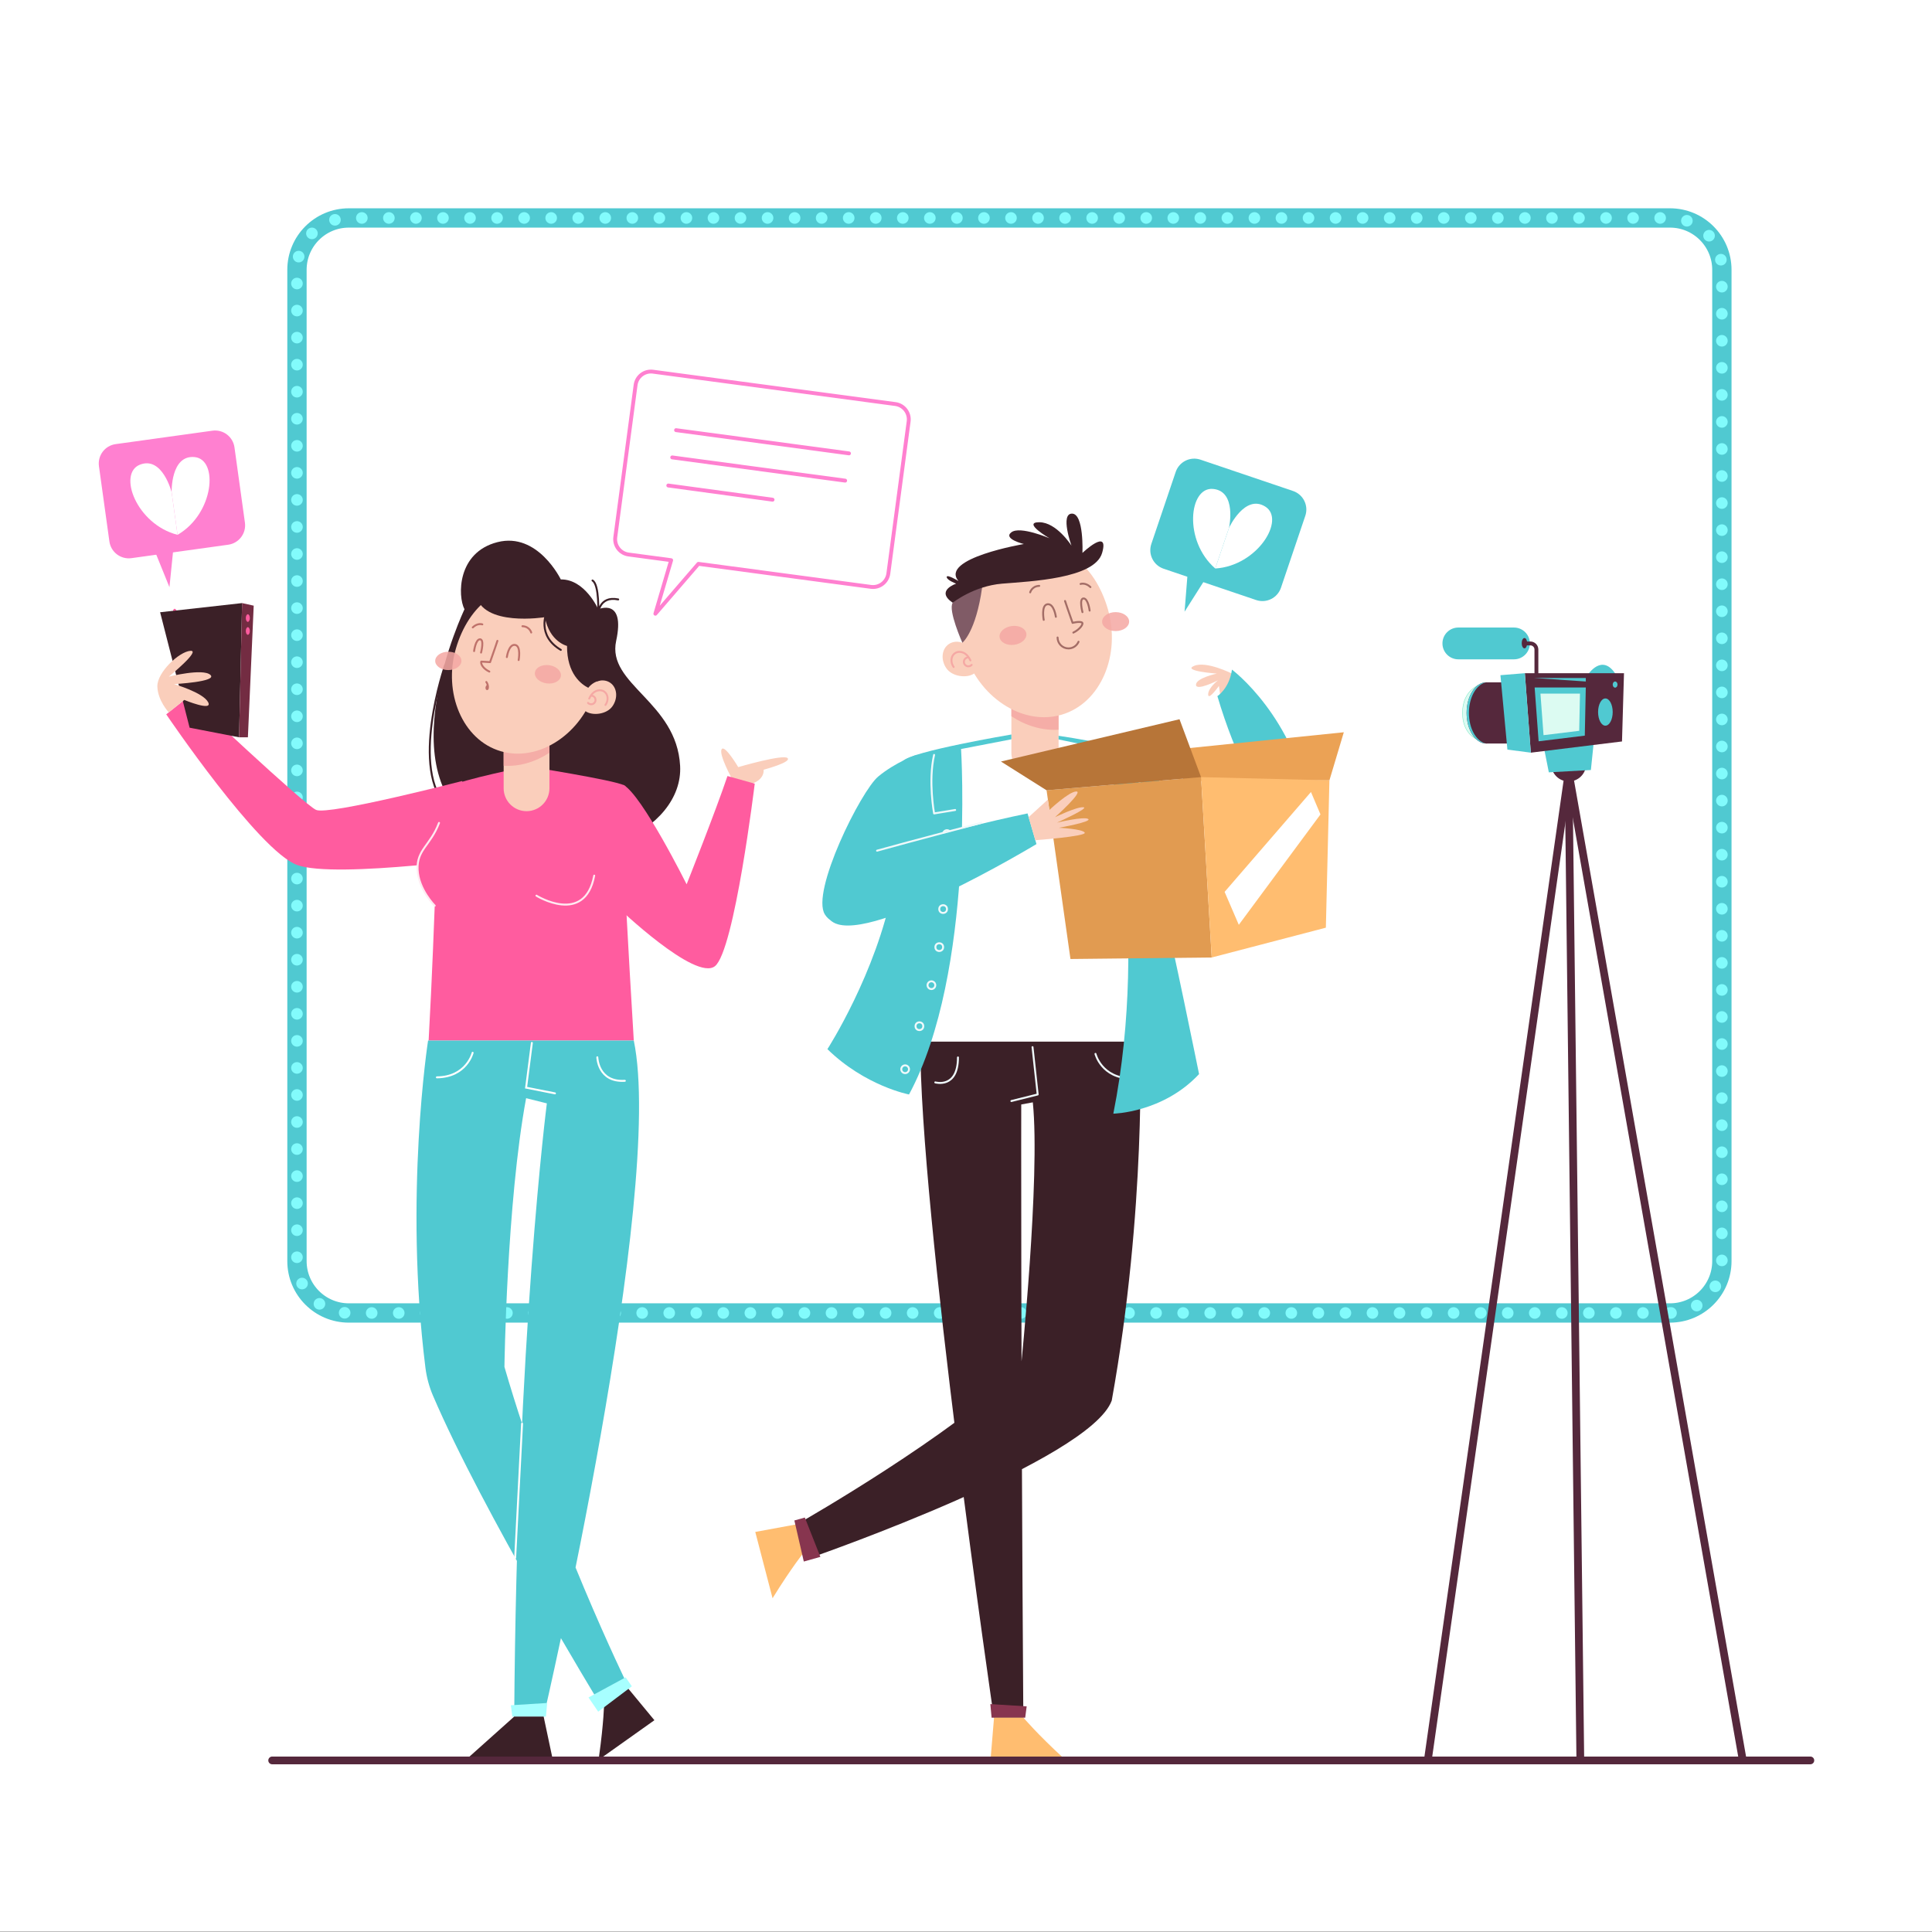 <svg xmlns="http://www.w3.org/2000/svg" xmlns:xlink="http://www.w3.org/1999/xlink" x="0px" y="0px" viewBox="0 0 499.999 500" style="enable-background:new 0 0 499.999 500;" xml:space="preserve"><rect x="0" y="0" width="499.999" height="500" fill="#808080" stroke="none"/><g id="BACKGROUND">	<rect y="-0.109" style="fill:#FFFFFF;" width="500" height="500"></rect></g><g id="OBJECTS">	<g id="STREAMERS">		<path style="fill:none;stroke:#50C9D1;stroke-width:5;stroke-miterlimit:10;" d="M432.193,339.797H90.279    c-7.415,0-13.425-6.011-13.425-13.426V69.832c0-7.415,6.011-13.426,13.425-13.426h341.914c7.415,0,13.426,6.011,13.426,13.426    v256.539C445.619,333.786,439.608,339.797,432.193,339.797z"></path>					<path style="fill:none;stroke:#82FBFC;stroke-width:3;stroke-linecap:round;stroke-linejoin:round;stroke-miterlimit:10;stroke-dasharray:0,7;" d="    M432.193,339.797H90.279c-7.415,0-13.425-6.011-13.425-13.426V69.832c0-7.415,6.011-13.426,13.425-13.426h341.914    c7.415,0,13.426,6.011,13.426,13.426v256.539C445.619,333.786,439.608,339.797,432.193,339.797z"></path>		<g>							<polyline style="fill:none;stroke:#55283C;stroke-width:2;stroke-linecap:round;stroke-linejoin:round;stroke-miterlimit:10;" points="     450.927,454.96 405.97,199.879 369.629,454.762    "></polyline>			<path style="fill:#55283C;" d="M410.484,197.73c0,2.492-2.021,4.513-4.513,4.513c-2.492,0-4.513-2.021-4.513-4.513     c0-2.493,2.021-4.513,4.513-4.513C408.463,193.216,410.484,195.237,410.484,197.73z"></path>			<polygon style="fill:#50C9D1;" points="399.327,192.314 400.837,199.879 411.717,199.277 412.615,190.594    "></polygon>			<path style="fill:#50C9D1;" d="M410.9,174.68c0,0,3.739-5.932,7.35,0"></path>			<path style="fill:none;stroke:#F5A8A4;stroke-width:0.25;stroke-linecap:round;stroke-linejoin:round;stroke-miterlimit:10;" d="     M407.795,190c0,0,0.405-2.204-1.825-3.246c0,0,3.302-0.348,5.011,1.216"></path>			<g>				<path style="fill:none;stroke:#87EACA;stroke-width:0.25;stroke-miterlimit:10;" d="M383.237,177.166      c0,0-4.685,1.197-4.685,7.339c0,6.142,4.685,7.174,4.685,7.174"></path>				<path style="fill:#DCFBF2;" d="M383.237,177.166c0,0-4.685,1.197-4.685,7.339c0,6.142,4.685,7.174,4.685,7.174"></path>				<rect x="384.615" y="176.589" style="fill:#55283C;" width="8.228" height="15.834"></rect>				<path style="fill:#55283C;" d="M389.671,184.505c0,4.372-2.264,7.917-5.057,7.917c-2.793,0-5.057-3.544-5.057-7.917      s2.264-7.917,5.057-7.917C387.407,176.589,389.671,180.133,389.671,184.505z"></path>				<path style="fill:#50C9D1;" d="M380.153,184.512c0-4.039,1.912-7.37,4.396-7.918c-2.762,0.057-4.99,3.574-4.99,7.912      c0,4.295,2.186,7.783,4.91,7.905C382.024,191.809,380.153,188.507,380.153,184.512z"></path>				<polygon style="fill:#55283C;" points="394.627,174.222 396.174,194.789 419.771,191.888 420.287,174.222     "></polygon>				<polygon style="fill:#50C9D1;" points="394.627,174.222 388.309,174.738 390.114,193.994 396.174,194.789     "></polygon>				<polygon style="fill:#50C9D1;" points="397.163,177.919 398.194,191.845 410.143,190.383 410.401,177.919     "></polygon>				<polygon style="fill:#DCFBF2;" points="398.667,179.501 399.464,190.262 408.698,189.133 408.897,179.501     "></polygon>				<ellipse style="fill:#50C9D1;" cx="415.473" cy="184.28" rx="1.891" ry="3.524"></ellipse>				<path style="fill:#50C9D1;" d="M418.611,177.166c0,0.439-0.279,0.795-0.623,0.795s-0.623-0.356-0.623-0.795      c0-0.439,0.279-0.795,0.623-0.795S418.611,176.727,418.611,177.166z"></path>				<polygon style="fill:#50C9D1;" points="396.991,175.455 410.401,176.371 410.401,175.469     "></polygon>			</g>			<path style="fill:#50C9D1;" d="M391.81,170.634h-14.391c-2.273,0-4.115-1.842-4.115-4.115l0,0c0-2.273,1.842-4.115,4.115-4.115     h14.391c2.273,0,4.115,1.842,4.115,4.115l0,0C395.925,168.792,394.083,170.634,391.81,170.634z"></path>			<path style="fill:none;stroke:#55283C;stroke-linecap:round;stroke-miterlimit:10;" d="M395.236,166.52h0.81     c0.87,0,1.575,0.705,1.575,1.575v6.725"></path>			<ellipse style="fill:#55283C;" cx="394.526" cy="166.455" rx="0.709" ry="1.338"></ellipse>							<line style="fill:none;stroke:#55283C;stroke-width:2;stroke-linecap:round;stroke-linejoin:round;stroke-miterlimit:10;" x1="405.97" y1="202.243" x2="408.975" y2="454.762"></line>		</g>		<g>			<path style="fill:none;stroke:#3B2027;stroke-width:0.5;stroke-linecap:round;stroke-linejoin:round;stroke-miterlimit:10;" d="     M115.197,172.164c0,0-9.479,27.329,0.827,36.903"></path>			<path style="fill:#3B2027;" d="M154.831,157.674c0,0-3.454-7.824-9.696-7.718c0,0-5.948-12.32-16.403-9.648     c-10.455,2.672-10.306,13.952-8.525,17.366c0,0-20.737,43.489,4.623,57.145c25.36,13.655,52.077,0.034,51.186-16.607     c-0.891-16.641-19.004-21.067-16.552-32.361C161.915,154.557,154.831,157.674,154.831,157.674z"></path>			<path style="fill:#FF5C9F;" d="M45.803,158.459c0.071,0.538-0.101,1.005-0.386,1.043c-0.285,0.038-0.573-0.368-0.645-0.906     c-0.071-0.538,0.101-1.005,0.386-1.043S45.731,157.92,45.803,158.459z"></path>			<path style="fill:#FF5C9F;" d="M130.345,221.358c0,0-43.508,6.203-53.491,2.484c-9.982-3.719-33.833-38.97-33.833-38.97     l5.913-4.71c0,0,29.632,27.971,32.866,29.438c3.234,1.466,37.758-7.462,37.758-7.462"></path>			<g>				<path style="fill:#FACEBB;" d="M189.46,201.573c0,0-3.451-6.234-2.709-7.644c0.742-1.41,4.304,4.601,4.304,4.601      s11.652-3.414,12.765-2.338s-6.197,3.006-6.197,3.006s0.408,2.597-3.34,3.711"></path>				<path style="fill:#FF5C9F;" d="M161.299,203.104c4.844,2.564,16.399,25.752,16.399,25.752s7.459-18.782,10.571-28.02      l7.056,1.973c0,0-5.245,43.254-10.302,47.24c-5.057,3.987-25.104-15.212-25.104-15.212"></path>				<g>					<g>						<g>							<path style="fill:#FF5C9F;" d="M136.494,198.338c0,0-17.182,3.467-20.196,5.218c-3.014,1.75-3.598,13.905-7.196,18.476         s3.403,12.35,3.403,12.35s-0.676,18.759-1.576,34.905h53.093c0,0-2.074-34.095-2.204-40.189         c-0.13-6.094,2.352-24.454-0.25-25.841C158.966,201.87,136.494,198.338,136.494,198.338z"></path>															<path style="fill:none;stroke:#FFEAF1;stroke-width:0.5;stroke-linecap:round;stroke-linejoin:round;stroke-miterlimit:10;" d="         M138.828,231.798c0,0,12.505,7.779,14.954-5.186"></path>							<g>								<path style="fill:#FACEBB;" d="M136.269,209.932L136.269,209.932c3.272,0,5.925-2.653,5.925-5.925v-15.679h-11.849v15.679          C130.345,207.279,132.997,209.932,136.269,209.932z"></path>								<path style="opacity:0.86;fill:#F5A8A4;" d="M142.194,194.809c-3.619,2.376-7.747,3.627-11.849,3.369v-9.85h11.849V194.809z          "></path>								<g>									<path style="fill:#FACEBB;" d="M117.989,167.839c-3.332,11.407,1.67,23.675,11.621,26.581           c9.951,2.906,21.081-4.649,24.413-16.056c3.332-11.407-4.086-22.82-14.036-25.727S121.32,156.432,117.989,167.839z"></path>									<path style="fill:#FACEBB;" d="M152.049,178.25c-1.481,2.101-2.284,4.559-0.504,5.813c1.78,1.254,5.469,0.83,6.949-1.272           c1.481-2.101,1.238-4.821-0.542-6.075C156.173,175.462,153.53,176.149,152.049,178.25z"></path>																			<path style="fill:none;stroke:#F5A8A4;stroke-width:0.5;stroke-linecap:round;stroke-linejoin:round;stroke-miterlimit:10;" d="           M156.694,182.441c0.842-1.195,0.704-2.741-0.308-3.454c-1.012-0.713-2.514-0.322-3.356,0.872           c-0.21,0.299-0.397,0.61-0.542,0.92"></path>																			<path style="fill:none;stroke:#F5A8A4;stroke-width:0.5;stroke-linecap:round;stroke-linejoin:round;stroke-miterlimit:10;" d="           M152.171,181.904c0.205,0.223,0.5,0.364,0.828,0.364c0.62,0,1.123-0.503,1.123-1.123c0-0.62-0.503-1.123-1.123-1.123"></path>																			<path style="fill:none;stroke:#BF726B;stroke-width:0.5;stroke-linecap:round;stroke-linejoin:round;stroke-miterlimit:10;" d="           M137.477,163.692c0,0-0.407-1.56-2.272-1.628"></path>																			<path style="fill:none;stroke:#BF726B;stroke-width:0.5;stroke-linecap:round;stroke-linejoin:round;stroke-miterlimit:10;" d="           M124.828,161.59c0,0-1.221-0.441-2.476,0.78"></path>									<path style="opacity:0.86;fill:#F5A8A4;" d="M138.435,174.057c-0.174,1.301,1.19,2.557,3.047,2.805           c1.856,0.248,3.502-0.606,3.676-1.907c0.174-1.301-1.19-2.557-3.047-2.805           C140.254,171.902,138.609,172.756,138.435,174.057z"></path>									<ellipse style="opacity:0.86;fill:#F5A8A4;" cx="116.024" cy="171.038" rx="3.391" ry="2.377"></ellipse>								</g>							</g>															<path style="fill:none;stroke:#BF726B;stroke-width:0.5;stroke-linecap:round;stroke-linejoin:round;stroke-miterlimit:10;" d="         M134.225,170.821c0,0,0.702-3.699-0.945-3.915c-1.647-0.216-2.106,3.148-2.106,3.148"></path>															<path style="fill:none;stroke:#BF726B;stroke-width:0.5;stroke-linecap:round;stroke-linejoin:round;stroke-miterlimit:10;" d="         M124.498,168.885c0,0,0.898-3.41-0.263-3.437c-1.161-0.027-1.539,3.051-1.539,3.051"></path>															<path style="fill:none;stroke:#BF726B;stroke-width:0.5;stroke-linecap:round;stroke-linejoin:round;stroke-miterlimit:10;" d="         M128.732,165.851c0,0-1.088,3.263-1.903,5.506l-2.277-0.136c-0.205,0.637,0.544,1.869,2.09,2.583"></path>							<path style="fill:#3B2027;" d="M155.235,176.152c0.571-3.457,1.248-13.982-9.433-22.326         c-12.969-10.13-22.672-0.037-22.672-0.037c1.614,8.572,17.886,5.937,17.886,5.937c1.178,6.382,5.733,7.44,5.733,7.44         c-0.043,7.222,3.719,9.95,5.493,10.834C153.048,176.984,154.135,176.343,155.235,176.152z"></path>															<path style="fill:none;stroke:#3B2027;stroke-width:0.5;stroke-linecap:round;stroke-linejoin:round;stroke-miterlimit:10;" d="         M141.461,158.502c0,0-2.672,5.956,3.674,9.685"></path>						</g>													<path style="fill:none;stroke:#BF726B;stroke-width:0.5;stroke-linecap:round;stroke-linejoin:round;stroke-miterlimit:10;" d="        M125.861,176.501c0,0,0.519,0.699,0.408,1.5c-0.111,0.801-0.652,0.096-0.196-0.461"></path>					</g>				</g>				<path style="fill:#3B2027;" d="M156.357,440.702c0,0-0.105,5.22-1.316,13.766c-0.053,0.373,0.364,0.63,0.672,0.412l13.646-9.69      l-7.145-8.647L156.357,440.702z"></path>				<g>					<path style="fill:#50C9D1;" d="M164.022,269.286h-53.237c0,0-6.257,40.19-0.686,84.671c0.312,2.488,0.962,4.918,1.949,7.224       c12.821,29.944,43.072,79.547,43.072,79.547l7.347-4.516c0,0-19.617-40.018-31.92-82.464c0,0,0.569-42.378,5.61-69.543       l5.368,1.346c0,0-7.779,60.324-8.447,158.695h7.616C140.694,444.246,172.23,308.651,164.022,269.286z"></path>					<polyline style="fill:none;stroke:#FFFFFF;stroke-width:0.5;stroke-linecap:round;stroke-miterlimit:10;" points="       137.645,269.905 136.151,281.482 143.623,282.962      "></polyline>					<path style="fill:none;stroke:#FFFFFF;stroke-width:0.5;stroke-linecap:round;stroke-miterlimit:10;" d="M122.316,272.456       c0,0-1.554,6.289-9.248,6.362"></path>					<path style="fill:none;stroke:#80D6DB;stroke-width:0.5;stroke-linecap:round;stroke-miterlimit:10;" d="M163.809,278.819"></path>					<polygon style="fill:#A7FFFF;" points="141.286,444.246 132.593,444.246 132.21,441.32 141.613,440.729      "></polygon>				</g>				<polygon style="fill:#A7FFFF;" points="163.517,436.41 154.814,442.982 152.302,439.304 161.92,434.091     "></polygon>				<polygon style="fill:#3B2027;" points="140.694,444.246 142.92,454.752 121.097,454.96 133.078,444.246     "></polygon>									<line style="fill:none;stroke:#FFFFFF;stroke-width:0.5;stroke-linecap:round;stroke-miterlimit:10;" x1="135.108" y1="368.441" x2="133.326" y2="403.16"></line>				<path style="fill:none;stroke:#FFFFFF;stroke-width:0.5;stroke-linecap:round;stroke-miterlimit:10;" d="M154.585,273.622      c0,0,0.148,6.531,7.124,6.086"></path>			</g>			<polygon style="fill:#3B2027;" points="41.439,158.45 49.072,188.328 61.874,190.81 62.654,156.078    "></polygon>			<path style="fill:#FACEBB;" d="M43.666,184.358c0,0-2.868-3.084-2.943-6.721s5.64-8.98,8.535-9.203     c2.894-0.223-5.566,6.679-5.566,6.679s8.832-2.226,10.761-0.445c1.93,1.781-9.425,2.375-9.425,2.375s7.496,2.152,8.831,4.676     c1.336,2.523-6.161-0.572-6.161-0.572L43.666,184.358z"></path>			<polygon style="fill:#732C42;" points="62.654,156.078 65.659,156.746 64.156,190.81 61.874,190.81    "></polygon>			<path style="fill:#FF5C9F;" d="M64.657,159.956c0,0.543-0.233,0.983-0.519,0.983c-0.287,0-0.52-0.44-0.52-0.983     c0-0.543,0.233-0.983,0.52-0.983C64.425,158.972,64.657,159.413,64.657,159.956z"></path>			<path style="fill:#FF5C9F;" d="M64.657,163.295c0,0.543-0.233,0.983-0.519,0.983c-0.287,0-0.52-0.44-0.52-0.983     c0-0.543,0.233-0.983,0.52-0.983C64.425,162.312,64.657,162.752,64.657,163.295z"></path>			<path style="fill:none;stroke:#3B2027;stroke-width:0.5;stroke-linecap:round;stroke-linejoin:round;stroke-miterlimit:10;" d="     M159.991,155.132c-4.993-1.002-5.193,3.729-5.193,3.729s0.378-7.514-1.459-8.627"></path>			<path style="fill:none;stroke:#FFEAF1;stroke-width:0.5;stroke-linecap:round;stroke-linejoin:round;stroke-miterlimit:10;" d="     M112.505,234.381c0,0-4.208-4.186-4.432-9.351c-0.224-5.165,3.304-6.167,5.548-12.067"></path>			<g>				<path style="fill:#FF80D0;" d="M34.025,144.449l25.041-3.476c2.771-0.385,4.705-2.942,4.32-5.713l-2.704-19.477      c-0.385-2.771-2.942-4.705-5.713-4.32l-25.041,3.476c-2.771,0.385-4.705,2.942-4.32,5.713l2.704,19.477      C28.697,142.899,31.254,144.833,34.025,144.449z"></path>				<polygon style="fill:#FF80D0;" points="44.945,141.176 43.854,151.96 39.775,141.894     "></polygon>				<path style="fill:#FFFFFF;" d="M44.419,127.396c0,0-0.283-9.714,5.949-9.104c6.232,0.61,5.063,14.624-4.419,20.12"></path>				<path style="fill:#FFFFFF;" d="M44.419,127.396c0,0-2.374-9.424-8.204-7.139s-0.888,15.45,9.733,18.155"></path>			</g>		</g>		<g>			<path style="fill:#FACEBB;" d="M318.832,174.328c0,0-6.568-3.34-9.796-2.004c-3.228,1.336,5.882,2.004,5.882,2.004     s-5.399,1.138-5.399,2.888c0,1.75,5.702-1.153,5.702-1.153s-2.548,1.915-2.548,3.652c0,1.737,2.783-2.196,2.783-2.196     l0.332,2.439C315.788,179.958,318.313,178.187,318.832,174.328z"></path>			<path style="fill:#50C9D1;" d="M315.061,180.158c0,0,3.089-1.962,3.771-6.861c0,0,16.248,12.071,20.349,36.324     C343.282,233.874,324.152,211.139,315.061,180.158z"></path>			<polygon style="fill:#EBA255;" points="344.052,201.951 347.778,189.508 304.935,193.894 306.253,202.138    "></polygon>			<path style="fill:#FFBD70;" d="M208.307,401.382c0,0-3.529,4.382-8.369,12.242l-4.475-17.162l11.032-2.031L208.307,401.382z"></path>			<path style="fill:#FFFFFF;" d="M297.9,197.191c-1.915-1.532-22.975-5.707-29.258-6.824v-0.278c0,0-0.281,0.049-0.789,0.139     c-0.507-0.09-0.789-0.139-0.789-0.139v0.278c-6.283,1.117-29.314,5.292-31.229,6.824c-2.219,1.776,2.611,72.381,2.611,72.381     h28.619h1.577h26.648C295.289,269.573,300.119,198.967,297.9,197.191z"></path>			<g>				<g>					<path style="fill:#FACEBB;" d="M267.854,200.961L267.854,200.961c-3.373,0-6.107-2.734-6.107-6.107v-16.161h12.214v16.161       C273.961,198.227,271.227,200.961,267.854,200.961z"></path>					<path style="opacity:0.86;fill:#F5A8A4;" d="M261.746,185.373c3.73,2.449,7.985,3.739,12.214,3.473v-10.153h-12.214V185.373z"></path>					<g>						<path style="fill:#FACEBB;" d="M286.697,157.572c3.434,11.758-1.722,24.404-11.979,27.4        c-10.257,2.996-21.731-4.792-25.165-16.55c-3.434-11.758,4.212-23.523,14.469-26.519        C274.279,138.906,283.263,145.814,286.697,157.572z"></path>						<path style="fill:#FACEBB;" d="M251.588,168.304c1.526,2.166,2.354,4.699,0.52,5.992c-1.835,1.293-5.637,0.855-7.163-1.311        s-1.276-4.97,0.558-6.262C247.337,165.43,250.061,166.138,251.588,168.304z"></path>													<path style="fill:none;stroke:#F5A8A4;stroke-width:0.5;stroke-linecap:round;stroke-linejoin:round;stroke-miterlimit:10;" d="        M246.8,172.623c-0.868-1.231-0.726-2.825,0.317-3.56c1.043-0.735,2.592-0.332,3.459,0.899        c0.217,0.308,0.409,0.629,0.559,0.948"></path>													<path style="fill:none;stroke:#F5A8A4;stroke-width:0.5;stroke-linecap:round;stroke-linejoin:round;stroke-miterlimit:10;" d="        M251.462,172.07c-0.212,0.23-0.516,0.375-0.853,0.375c-0.639,0-1.158-0.518-1.158-1.158s0.518-1.158,1.158-1.158"></path>													<path style="fill:none;stroke:#A36D66;stroke-width:0.5;stroke-linecap:round;stroke-linejoin:round;stroke-miterlimit:10;" d="        M266.609,153.298c0,0,0.419-1.608,2.342-1.678"></path>													<path style="fill:none;stroke:#A36D66;stroke-width:0.5;stroke-linecap:round;stroke-linejoin:round;stroke-miterlimit:10;" d="        M279.647,151.13c0,0,1.258-0.454,2.552,0.804"></path>													<path style="fill:none;stroke:#A36D66;stroke-width:0.5;stroke-linecap:round;stroke-linejoin:round;stroke-miterlimit:10;" d="        M275.627,155.535c0,0,1.119,3.356,1.958,5.663c0,0,1.608-0.419,2.342-0.14c0.734,0.28-0.559,1.923-2.15,2.657"></path>													<path style="fill:none;stroke:#A36D66;stroke-width:0.5;stroke-linecap:round;stroke-linejoin:round;stroke-miterlimit:10;" d="        M279.122,166.085c-0.428,1.013-1.432,1.724-2.601,1.724c-1.559,0-2.823-1.264-2.823-2.823"></path>						<path style="opacity:0.86;fill:#F5A8A4;" d="M265.621,163.981c0.179,1.341-1.227,2.636-3.141,2.891        c-1.914,0.255-3.61-0.625-3.789-1.966c-0.179-1.341,1.227-2.636,3.141-2.891C263.746,161.76,265.442,162.64,265.621,163.981z"></path>						<path style="opacity:0.86;fill:#F5A8A4;" d="M292.218,160.869c0,1.353-1.565,2.45-3.495,2.45c-1.931,0-3.496-1.097-3.496-2.45        c0-1.353,1.565-2.45,3.496-2.45C290.653,158.419,292.218,159.516,292.218,160.869z"></path>					</g>				</g>				<path style="fill:none;stroke:#A36D66;stroke-width:0.5;stroke-linecap:round;stroke-linejoin:round;stroke-miterlimit:10;" d="      M270.112,160.415c0,0-0.724-3.813,0.974-4.035c1.698-0.223,2.171,3.245,2.171,3.245"></path>				<path style="fill:none;stroke:#A36D66;stroke-width:0.5;stroke-linecap:round;stroke-linejoin:round;stroke-miterlimit:10;" d="      M280.138,158.419c0,0-0.925-3.514,0.271-3.542c1.197-0.028,1.586,3.145,1.586,3.145"></path>			</g>			<g>				<path style="fill:#3B2027;" d="M238.19,269.573h56.844c0,0,1.677,43.058-7.317,92.893      c-5.677,15.474-76.539,40.189-76.539,40.189l-3.278-9.13c0,0,38.397-21.967,56.303-39.489c0,0,5.073-49.301,3.089-68.753      l-2.996,0.555c0,0-0.128,60.324,0.54,158.695h-7.616C257.218,444.532,237.932,312.763,238.19,269.573z"></path>				<path style="fill:none;stroke:#EFF9FB;stroke-width:0.5;stroke-linecap:round;stroke-linejoin:round;stroke-miterlimit:10;" d="      M283.504,272.742c0,0,1.554,6.288,9.248,6.362"></path>				<path style="fill:#3A3134;" d="M242.011,279.105"></path>				<polygon style="fill:#87354F;" points="256.627,444.532 265.319,444.532 265.702,441.606 256.3,441.015     "></polygon>			</g>			<polygon style="fill:#87354F;" points="205.581,393.492 208.024,404.121 212.311,402.918 208.296,392.742    "></polygon>			<path style="fill:#FFBD70;" d="M264.871,444.532c0,0,3.551,4.214,10.32,10.428h-18.804l0.868-10.428H264.871z"></path>			<path style="fill:#50C9D1;" d="M261.746,191.329l-13.026,2.517c0,0,3.642,57.718-13.469,89.402c0,0-11.322-2.158-21.118-11.732     c0,0,12.694-19.683,16.921-41.686c4.227-22.003,0.668-30.451,2.672-32.9c2.004-2.449,28.021-6.842,28.021-6.842V191.329z"></path>			<path style="fill:#50C9D1;" d="M273.961,191.368l12.443,2.586c0,0,11.376,45.725,1.725,94.261c0,0,12.836-0.223,22.187-10.242     c0,0-7.273-35.845-9.054-42.079c-1.781-6.234-0.297-35.474-1.93-38.74c-1.633-3.265-25.37-6.735-25.37-6.735V191.368z"></path>			<path style="fill:none;stroke:#EFF9FB;stroke-width:0.5;stroke-linecap:round;stroke-linejoin:round;stroke-miterlimit:10;" d="     M247.196,209.622l-5.455,0.891c0,0-1.559-8.355,0-15.143"></path>			<path style="fill:none;stroke:#EFF9FB;stroke-width:0.5;stroke-linecap:round;stroke-linejoin:round;stroke-miterlimit:10;" d="     M290.388,208.842l6.011,0.779c0,0-1.065-8.591-4.262-14.314"></path>			<path style="fill:none;stroke:#EFF9FB;stroke-width:0.5;stroke-linecap:round;stroke-linejoin:round;stroke-miterlimit:10;" d="     M246.082,215.856c0,0.553-0.449,1.002-1.002,1.002c-0.553,0-1.002-0.449-1.002-1.002s0.449-1.002,1.002-1.002     C245.634,214.854,246.082,215.302,246.082,215.856z"></path>			<path style="fill:none;stroke:#EFF9FB;stroke-width:0.5;stroke-linecap:round;stroke-linejoin:round;stroke-miterlimit:10;" d="     M246.082,226.209c0,0.553-0.449,1.002-1.002,1.002c-0.553,0-1.002-0.449-1.002-1.002c0-0.553,0.449-1.002,1.002-1.002     C245.634,225.207,246.082,225.655,246.082,226.209z"></path>							<circle style="fill:none;stroke:#EFF9FB;stroke-width:0.5;stroke-linecap:round;stroke-linejoin:round;stroke-miterlimit:10;" cx="244.079" cy="235.267" r="1.002"></circle>							<circle style="fill:none;stroke:#EFF9FB;stroke-width:0.5;stroke-linecap:round;stroke-linejoin:round;stroke-miterlimit:10;" cx="243.077" cy="245.117" r="1.002"></circle>			<path style="fill:none;stroke:#EFF9FB;stroke-width:0.5;stroke-linecap:round;stroke-linejoin:round;stroke-miterlimit:10;" d="     M242.05,254.966c0,0.553-0.448,1.002-1.002,1.002c-0.553,0-1.002-0.448-1.002-1.002c0-0.553,0.449-1.002,1.002-1.002     C241.602,253.964,242.05,254.413,242.05,254.966z"></path>							<circle style="fill:none;stroke:#EFF9FB;stroke-width:0.5;stroke-linecap:round;stroke-linejoin:round;stroke-miterlimit:10;" cx="237.94" cy="265.58" r="1.002"></circle>			<path style="fill:none;stroke:#EFF9FB;stroke-width:0.5;stroke-linecap:round;stroke-linejoin:round;stroke-miterlimit:10;" d="     M235.252,276.719c0,0.553-0.449,1.002-1.002,1.002s-1.002-0.449-1.002-1.002c0-0.553,0.449-1.002,1.002-1.002     S235.252,276.166,235.252,276.719z"></path>			<path style="fill:#50C9D1;" d="M236.938,195.429c0,0-5.197,1.848-9.65,5.532c-4.453,3.684-17.515,29.881-13.804,35.707     c3.711,5.826,14.889,0.186,21.768-16.29"></path>			<polygon style="fill:#E19B51;" points="270.852,204.531 277.034,248.188 313.588,247.798 310.831,201.118    "></polygon>			<polygon style="fill:#FFBD70;" points="313.588,247.798 343.132,240.083 344.052,201.951 310.831,201.118    "></polygon>			<polygon style="fill:#FFFFFF;" points="316.927,230.816 339.276,204.967 341.736,210.773 320.601,239.342    "></polygon>			<polygon style="fill:#B77538;" points="270.852,204.531 259.044,197.082 305.256,186.139 310.831,201.118    "></polygon>			<path style="fill:#50C9D1;" d="M219.421,222.605c0,0,25.341-7.71,46.512-12.093l2.305,7.937c0,0-45.517,27.489-53.327,19.682"></path>			<path style="fill:none;stroke:#EFF9FB;stroke-width:0.5;stroke-linecap:round;stroke-linejoin:round;stroke-miterlimit:10;" d="     M253.92,212.957c0,0-18.182,4.75-26.94,7.199"></path>							<polyline style="fill:none;stroke:#EFF9FB;stroke-width:0.5;stroke-linecap:round;stroke-linejoin:round;stroke-miterlimit:10;" points="     267.215,270.993 268.551,283.248 261.746,284.945    "></polyline>			<path style="fill:none;stroke:#EFF9FB;stroke-width:0.5;stroke-linecap:round;stroke-linejoin:round;stroke-miterlimit:10;" d="     M242.05,280.121c0,0,5.869,1.707,5.869-6.457"></path>			<path style="fill:#FACEBB;" d="M266.205,211.481l4.987-4.554l0.382,2.695c0,0,5.06-4.791,6.984-4.791s-5.511,6.65-5.511,6.65     s5.58-2.717,7.324-2.568c1.744,0.148-6.826,3.983-6.826,3.983s7.046-1.682,8.086-0.94c1.041,0.742-7.619,2.268-7.619,2.268     s6.182,0.292,6.716,1.257c0.534,0.965-12.789,1.966-12.789,1.966L266.205,211.481z"></path>			<path style="fill:#805B66;" d="M249.06,166.34c0,0,3.513-2.762,5.127-14.406c0,0-6.345,2.16-7.626,4.053     C245.281,157.88,249.06,166.34,249.06,166.34z"></path>			<path style="fill:#3B2027;" d="M246.562,155.987c0,0,5.418-4.326,12.765-4.937c7.347-0.611,23.971-1.279,25.901-7.958     c1.93-6.679-5.089,0-5.089,0s0.414-10.167-2.703-10.167s-0.148,8.279-0.148,8.279s-3.832-6.052-8.335-6.052     c-4.504,0,2.657,4.156,2.657,4.156s-7.59-3.265-9.861-1.559c-2.272,1.707,3.22,3.043,3.22,3.043s-21.893,3.711-16.921,9.574     c0,0-3.043-1.855-3.043-1.039c0,0.816,2.449,1.724,2.449,1.724S241.96,152.852,246.562,155.987z"></path>		</g>		<g>			<path style="fill:#50C9D1;" d="M301.141,147.185l23.947,8.104c2.65,0.897,5.524-0.524,6.421-3.174l6.303-18.626     c0.897-2.649-0.524-5.524-3.174-6.421l-23.947-8.104c-2.65-0.897-5.524,0.524-6.421,3.174l-6.303,18.626     C297.07,143.414,298.491,146.288,301.141,147.185z"></path>			<polygon style="fill:#50C9D1;" points="312.37,149.148 306.566,158.302 307.426,147.475    "></polygon>			<path style="fill:#FFFFFF;" d="M318.07,136.591c0,0,4.096-8.812,9.395-5.477c5.299,3.336-2.021,15.343-12.96,16.012"></path>			<path style="fill:#FFFFFF;" d="M318.07,136.591c0,0,2.097-9.489-4.139-10.057c-6.236-0.567-7.711,13.417,0.574,20.592"></path>		</g>		<path style="fill:none;stroke:#FF80D0;stroke-linejoin:round;stroke-miterlimit:10;" d="M231.718,104.566l-62.725-8.375    c-2.193-0.293-4.207,1.247-4.5,3.44l-5.257,39.377c-0.293,2.192,1.247,4.207,3.439,4.5l11.019,1.471l-4.085,13.855l11.138-12.913    l44.653,5.962c2.192,0.293,4.207-1.247,4.5-3.44l5.258-39.376C235.451,106.873,233.911,104.859,231.718,104.566z"></path>					<line style="fill:none;stroke:#FF80D0;stroke-linecap:round;stroke-linejoin:round;stroke-miterlimit:10;" x1="174.965" y1="111.323" x2="219.716" y2="117.335"></line>					<line style="fill:none;stroke:#FF80D0;stroke-linecap:round;stroke-linejoin:round;stroke-miterlimit:10;" x1="173.972" y1="118.376" x2="218.723" y2="124.387"></line>					<line style="fill:none;stroke:#FF80D0;stroke-linecap:round;stroke-linejoin:round;stroke-miterlimit:10;" x1="172.954" y1="125.65" x2="199.938" y2="129.32"></line>					<line style="fill:none;stroke:#55283C;stroke-width:2;stroke-linecap:round;stroke-linejoin:round;stroke-miterlimit:10;" x1="70.434" y1="455.594" x2="468.519" y2="455.594"></line>	</g></g></svg>